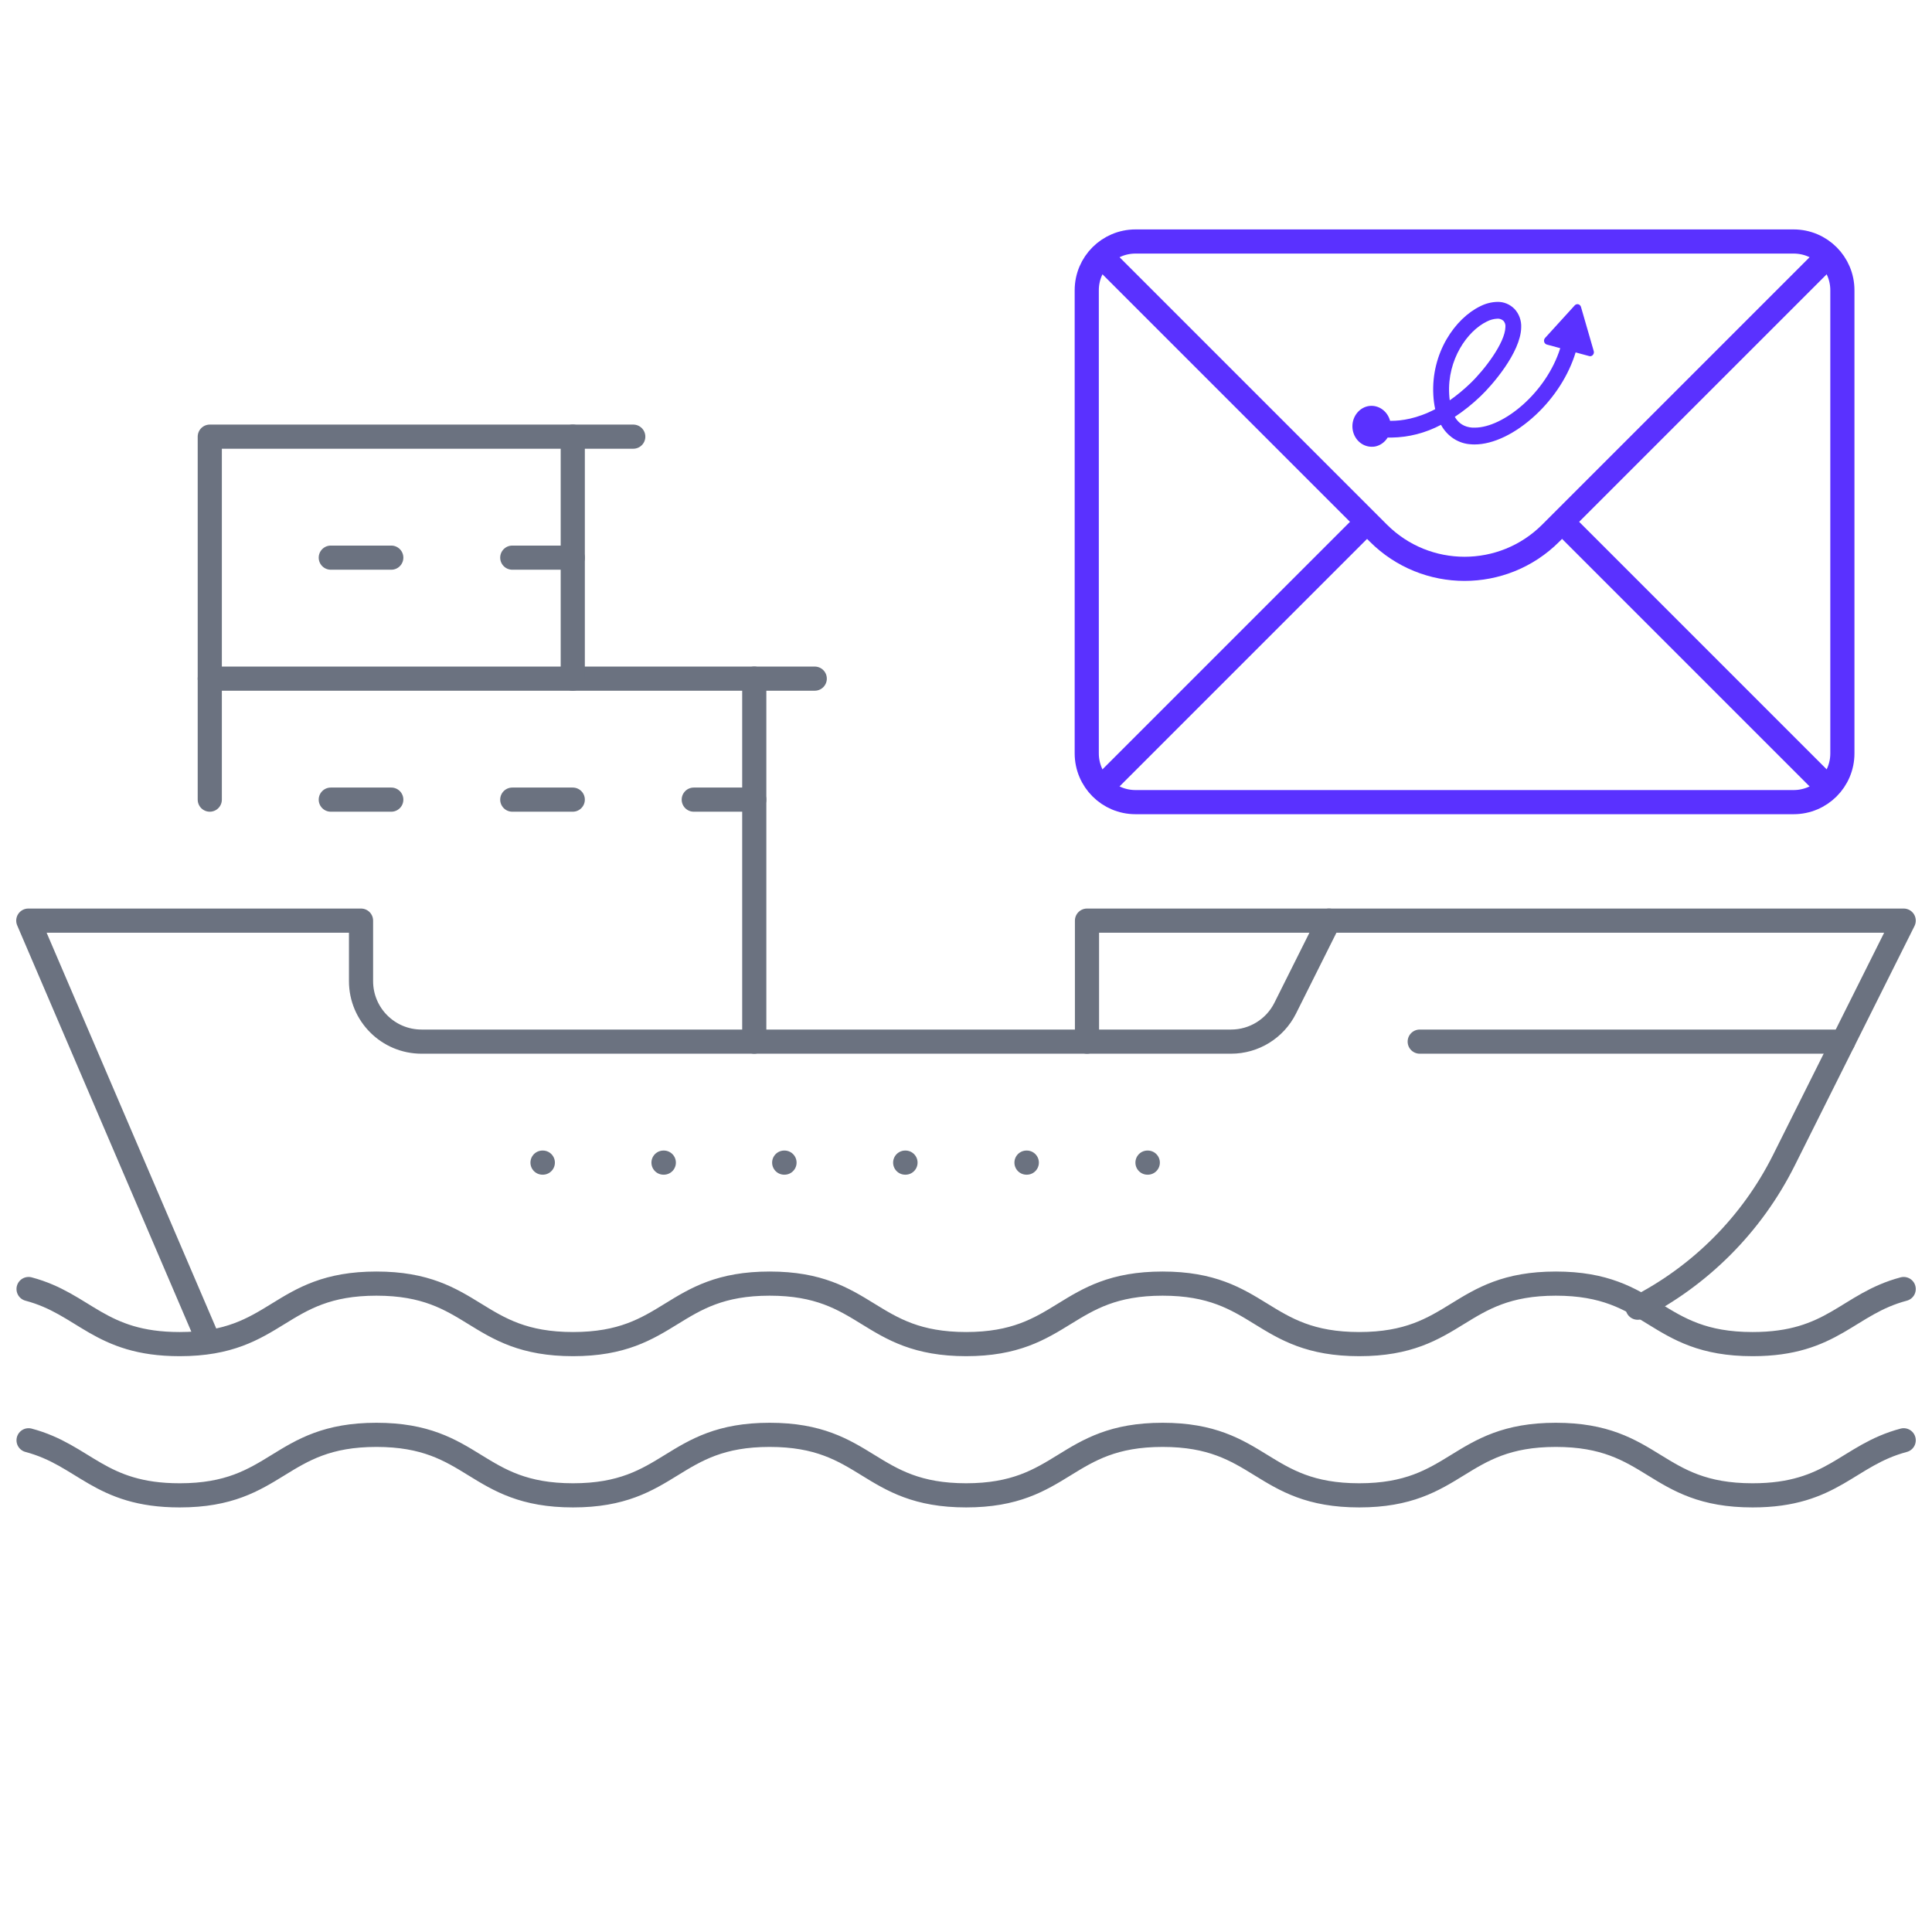<svg width="160" height="160" viewBox="0 0 160 160" fill="none" xmlns="http://www.w3.org/2000/svg">
<path d="M135.624 108.298C140.767 105.67 145.056 101.443 147.737 96.081L157.656 76.242H110.06L106.435 83.493C105.586 85.191 103.851 86.263 101.954 86.263H34.909C32.142 86.263 29.899 84.019 29.899 81.253V76.242H2.343L17.049 110.554" stroke="#6B7280" stroke-width="2" stroke-miterlimit="10" stroke-linecap="round" stroke-linejoin="round"/>
<path d="M157.656 106.752C153.017 107.982 151.791 111.313 145.153 111.313H145.131C136.989 111.313 136.989 106.303 128.848 106.303C120.706 106.303 120.706 111.313 112.565 111.313C104.424 111.313 104.424 106.303 96.282 106.303C88.141 106.303 88.141 111.313 80 111.313H80.022C71.88 111.313 71.88 106.303 63.739 106.303C55.598 106.303 55.598 111.313 47.456 111.313C39.315 111.313 39.315 106.303 31.174 106.303C23.032 106.303 23.032 111.313 14.891 111.313H14.869C8.231 111.313 7.005 107.982 2.366 106.752" stroke="#6B7280" stroke-width="2" stroke-miterlimit="10" stroke-linecap="round" stroke-linejoin="round"/>
<path d="M157.656 119.278C153.017 120.508 151.791 123.838 145.153 123.838H145.131C136.989 123.838 136.989 118.828 128.848 118.828C120.706 118.828 120.706 123.838 112.565 123.838C104.424 123.838 104.424 118.828 96.282 118.828C88.141 118.828 88.141 123.838 80 123.838H80.022C71.88 123.838 71.88 118.828 63.739 118.828C55.598 118.828 55.598 123.838 47.456 123.838C39.315 123.838 39.315 118.828 31.174 118.828C23.032 118.828 23.032 123.838 14.891 123.838H14.869C8.231 123.838 7.005 120.508 2.366 119.278" stroke="#6B7280" stroke-width="2" stroke-miterlimit="10" stroke-linecap="round" stroke-linejoin="round"/>
<path d="M17.373 66.222V56.202H62.465V86.263" stroke="#6B7280" stroke-width="2" stroke-miterlimit="10" stroke-linecap="round" stroke-linejoin="round"/>
<path d="M17.373 56.202V36.162H47.434V56.202" stroke="#6B7280" stroke-width="2" stroke-miterlimit="10" stroke-linecap="round" stroke-linejoin="round"/>
<path d="M42.424 46.182H47.434" stroke="#6B7280" stroke-width="2" stroke-miterlimit="10" stroke-linecap="round" stroke-linejoin="round"/>
<path d="M32.404 46.182H27.394" stroke="#6B7280" stroke-width="2" stroke-miterlimit="10" stroke-linecap="round" stroke-linejoin="round"/>
<path d="M32.404 66.222H27.394" stroke="#6B7280" stroke-width="2" stroke-miterlimit="10" stroke-linecap="round" stroke-linejoin="round"/>
<path d="M47.434 66.222H42.424" stroke="#6B7280" stroke-width="2" stroke-miterlimit="10" stroke-linecap="round" stroke-linejoin="round"/>
<path d="M62.464 66.222H57.454" stroke="#6B7280" stroke-width="2" stroke-miterlimit="10" stroke-linecap="round" stroke-linejoin="round"/>
<path d="M67.474 56.202H62.464" stroke="#6B7280" stroke-width="2" stroke-miterlimit="10" stroke-linecap="round" stroke-linejoin="round"/>
<path d="M52.444 36.162H47.434" stroke="#6B7280" stroke-width="2" stroke-miterlimit="10" stroke-linecap="round" stroke-linejoin="round"/>
<path d="M90.02 86.263V76.242H110.06" stroke="#6B7280" stroke-width="2" stroke-miterlimit="10" stroke-linecap="round" stroke-linejoin="round"/>
<path d="M44.929 96.283H44.954" stroke="#6B7280" stroke-width="2" stroke-miterlimit="10" stroke-linecap="round" stroke-linejoin="round"/>
<path d="M64.944 96.283H64.969" stroke="#6B7280" stroke-width="2" stroke-miterlimit="10" stroke-linecap="round" stroke-linejoin="round"/>
<path d="M85.01 96.283H85.035" stroke="#6B7280" stroke-width="2" stroke-miterlimit="10" stroke-linecap="round" stroke-linejoin="round"/>
<path d="M54.949 96.283H54.974" stroke="#6B7280" stroke-width="2" stroke-miterlimit="10" stroke-linecap="round" stroke-linejoin="round"/>
<path d="M74.964 96.283H74.989" stroke="#6B7280" stroke-width="2" stroke-miterlimit="10" stroke-linecap="round" stroke-linejoin="round"/>
<path d="M95.03 96.283H95.055" stroke="#6B7280" stroke-width="2" stroke-miterlimit="10" stroke-linecap="round" stroke-linejoin="round"/>
<path d="M117.575 86.263H152.646" stroke="#6B7280" stroke-width="2" stroke-miterlimit="10" stroke-linecap="round" stroke-linejoin="round"/>
<path d="M148.541 66.429H94.037C91.808 66.429 90 64.621 90 62.392V24.037C90 21.808 91.808 20 94.037 20H148.541C150.771 20 152.578 21.808 152.578 24.037V62.392C152.578 64.621 150.771 66.429 148.541 66.429Z" stroke="#5A31FF" stroke-width="2" stroke-miterlimit="10" stroke-linecap="round" stroke-linejoin="round"/>
<path d="M91.26 21.26L114.152 44.152C118.094 48.094 124.484 48.094 128.426 44.152L151.317 21.262" stroke="#5A31FF" stroke-width="2" stroke-miterlimit="10" stroke-linecap="round" stroke-linejoin="round"/>
<path d="M113.58 36.999C113.185 36.994 112.806 36.834 112.515 36.55C112.225 36.266 112.044 35.878 112.007 35.461C111.97 35.044 112.08 34.627 112.316 34.291C112.551 33.954 112.896 33.722 113.283 33.639C113.382 33.619 113.482 33.609 113.582 33.609C113.931 33.61 114.269 33.732 114.547 33.957C114.824 34.181 115.025 34.494 115.119 34.85H115.24C116.052 34.85 117.335 34.681 118.857 33.886C118.774 33.503 118.722 33.112 118.702 32.72C118.507 29.22 120.512 26.366 122.592 25.36C123.034 25.135 123.516 25.013 124.005 25.001C124.266 24.994 124.525 25.041 124.768 25.141C125.011 25.241 125.234 25.391 125.422 25.582C125.611 25.783 125.759 26.024 125.854 26.289C125.95 26.554 125.993 26.838 125.979 27.122C125.935 29.202 123.546 31.925 122.629 32.798C121.962 33.44 121.242 34.017 120.479 34.523C120.8 35.072 121.27 35.363 121.93 35.415C122 35.415 122.07 35.415 122.141 35.415C124.483 35.415 128.046 32.549 129.213 28.835L128.1 28.534C128.048 28.52 128.001 28.491 127.962 28.451C127.923 28.412 127.896 28.362 127.881 28.307C127.866 28.252 127.865 28.194 127.878 28.139C127.89 28.083 127.917 28.032 127.954 27.991L130.414 25.288C130.452 25.247 130.499 25.217 130.55 25.202C130.601 25.186 130.656 25.185 130.707 25.198C130.76 25.211 130.808 25.238 130.846 25.277C130.886 25.316 130.914 25.365 130.93 25.419L131.986 29.072C132 29.12 132.004 29.172 131.996 29.222C131.988 29.273 131.968 29.32 131.94 29.361C131.912 29.404 131.875 29.438 131.832 29.463C131.789 29.487 131.741 29.5 131.693 29.501C131.667 29.501 131.641 29.497 131.616 29.49L130.487 29.185C129.912 31.069 128.74 32.906 127.177 34.365C125.515 35.914 123.667 36.807 122.121 36.807C122.025 36.807 121.927 36.807 121.831 36.796C121.321 36.772 120.825 36.611 120.389 36.329C119.953 36.046 119.591 35.652 119.337 35.182C118.063 35.858 116.66 36.219 115.235 36.238C115.13 36.238 115.024 36.238 114.919 36.238C114.801 36.429 114.649 36.593 114.47 36.72C114.291 36.848 114.091 36.935 113.879 36.978C113.78 36.995 113.68 37.002 113.58 36.999ZM124.002 26.392C123.702 26.406 123.408 26.485 123.138 26.626C121.506 27.414 119.856 29.788 120.014 32.636C120.023 32.816 120.039 32.99 120.062 33.154C120.66 32.733 121.226 32.265 121.758 31.754C122.917 30.649 124.645 28.394 124.672 27.081C124.682 26.988 124.673 26.894 124.645 26.805C124.616 26.716 124.57 26.635 124.508 26.569C124.367 26.441 124.183 26.378 123.999 26.392H124.002Z" fill="#5A31FF"/>
<path d="M129.52 43.371L151.281 65.132" stroke="#5A31FF" stroke-width="2" stroke-miterlimit="10" stroke-linecap="round" stroke-linejoin="round"/>
<path d="M91.388 65.041L113.067 43.362" stroke="#5A31FF" stroke-width="2" stroke-miterlimit="10" stroke-linecap="round" stroke-linejoin="round"/>
</svg>
